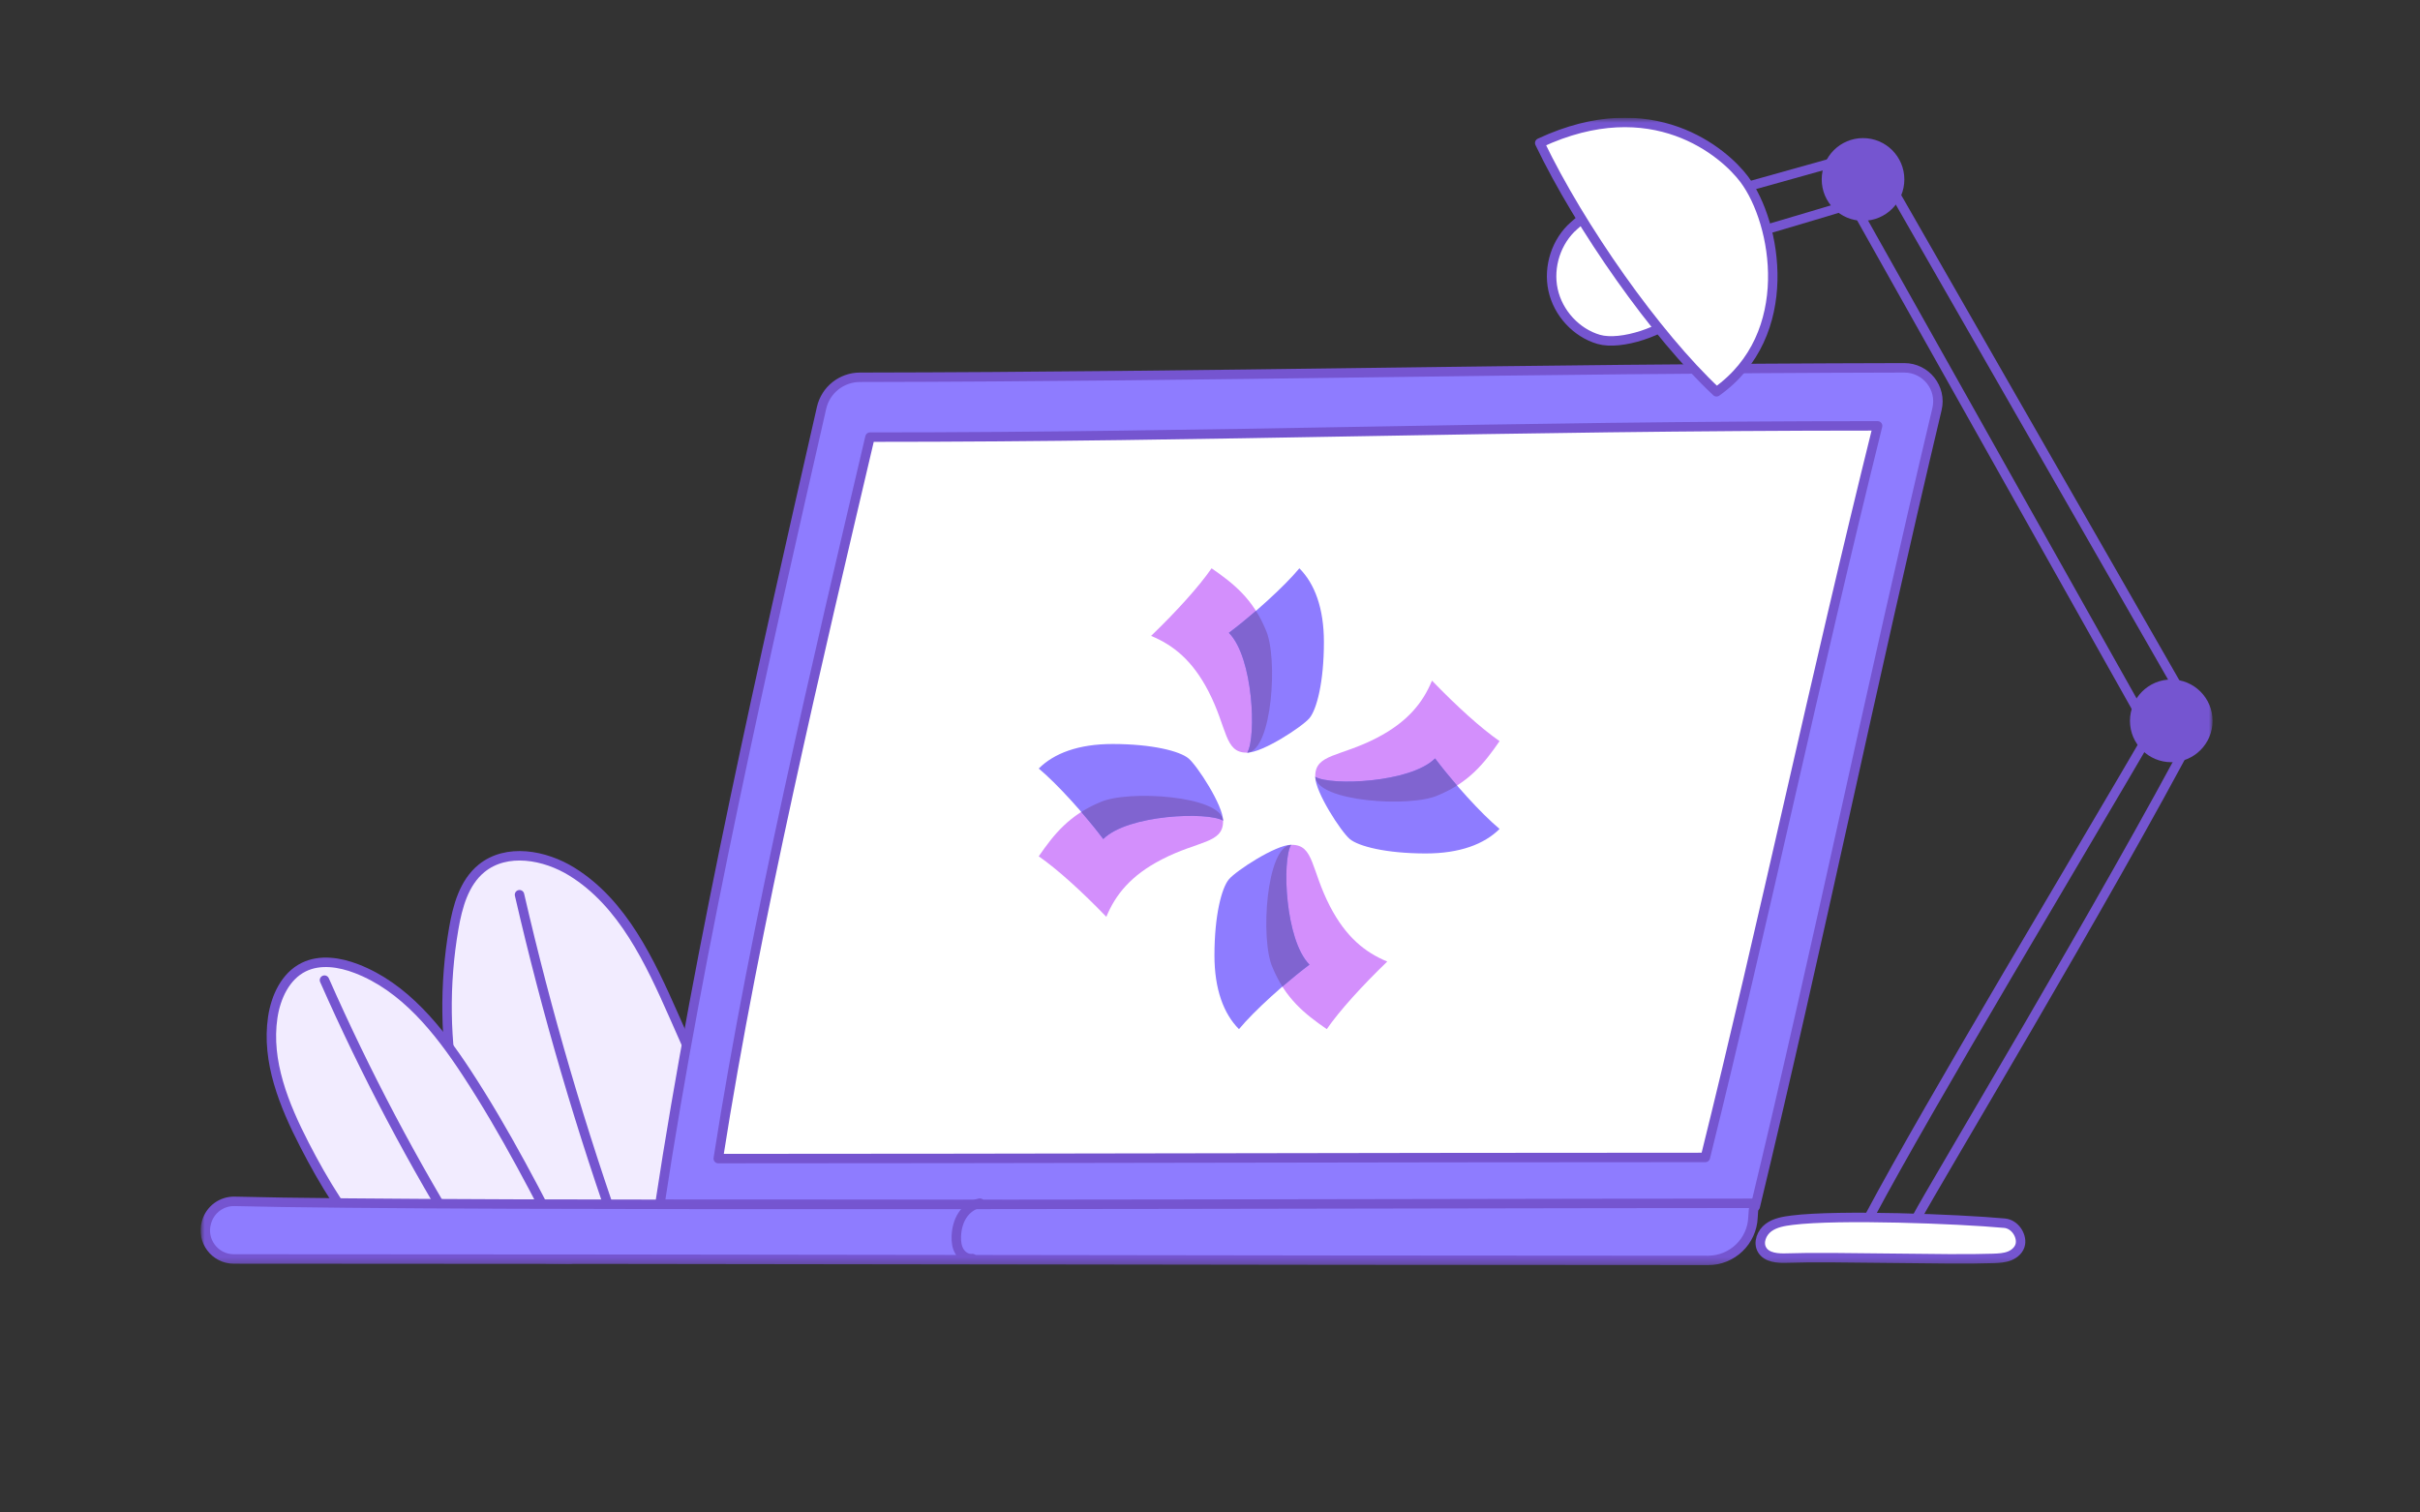 <svg width="384" height="240" viewBox="0 0 384 240" fill="none" xmlns="http://www.w3.org/2000/svg">
<rect x="0" y="0" width="384" height="240" fill="#333333" stroke="none"/>
<g clip-path="url(#clip0_5857_9803)">
<mask id="mask0_5857_9803" style="mask-type:luminance" maskUnits="userSpaceOnUse" x="31" y="18" width="321" height="183">
<path d="M351.087 18.679L31.826 18.679L31.826 200.755L351.087 200.755L351.087 18.679Z" fill="white"/>
</mask>
<g mask="url(#mask0_5857_9803)">
<path d="M123.383 198.411C117.903 186.014 112.424 173.618 106.944 161.221C103.108 152.542 98.838 143.35 90.781 138.337C86.434 135.633 80.381 134.554 76.414 137.788C73.625 140.062 72.603 143.828 71.993 147.374C68.951 165.063 72.467 183.803 82.751 199.498C96.474 200.113 111.08 198.99 123.383 198.411Z" fill="#F2ECFF" stroke="#7555D0" stroke-width="1.5" stroke-linecap="round" stroke-linejoin="round"/>
<path d="M82.435 141.974C86.774 160.807 92.216 179.385 98.724 197.582" stroke="#7555D0" stroke-width="1.5" stroke-linecap="round" stroke-linejoin="round"/>
<path d="M90.502 199.775C85.366 189.713 80.216 179.628 74.018 170.183C69.556 163.385 64.168 156.633 56.58 153.709C53.898 152.675 50.788 152.192 48.207 153.457C45.287 154.888 43.759 158.214 43.28 161.43C42.238 168.42 45.079 175.377 48.315 181.661C51.374 187.601 54.843 193.329 60 199.263C72.38 199.421 81.14 199.656 90.502 199.776V199.775Z" fill="#F2ECFF" stroke="#7555D0" stroke-width="1.5" stroke-linecap="round" stroke-linejoin="round"/>
<path d="M51.487 155.528C58.003 170.303 65.563 184.617 74.09 198.33L51.487 155.528Z" fill="#F2ECFF"/>
<path d="M51.487 155.528C58.003 170.303 65.563 184.617 74.09 198.33" stroke="#7555D0" stroke-width="1.5" stroke-linecap="round" stroke-linejoin="round"/>
<path d="M278.521 191.449C288.571 149.746 296.818 109.242 307.359 64.914C308.154 61.57 305.606 58.359 302.169 58.366C239.473 58.491 194.178 59.766 136.446 59.867C133.534 59.872 131.009 61.882 130.362 64.722C121.412 103.97 110.934 149.968 104.703 191.113C159.296 191.113 219.361 191.45 278.522 191.45L278.521 191.449Z" fill="#8E7CFF" stroke="#7555D0" stroke-width="1.5" stroke-linecap="round" stroke-linejoin="round"/>
<path d="M270.6 183.661C280.029 145.67 287.823 108.31 297.934 67.574C237.135 67.574 193.626 69.363 138.048 69.363C129.838 104.335 119.776 146.633 113.972 183.845C162.8 183.845 217.687 183.661 270.6 183.661Z" fill="white" stroke="#7555D0" stroke-width="1.5" stroke-linecap="round" stroke-linejoin="round"/>
<path d="M197.808 119.429C201.849 119.429 202.859 104.317 200.838 99.929C198.818 95.054 195.787 92.617 192.251 90.179C190.23 93.104 186.694 97.004 182.653 100.904C186.189 102.367 189.22 104.804 191.746 109.679C194.777 115.529 194.272 119.429 197.808 119.429Z" fill="#D38FFC"/>
<path d="M197.912 119.429C200.345 119.429 206.647 115.316 207.79 113.945C208.933 112.574 210.075 108.232 210.075 101.879C210.075 96.517 208.616 92.617 206.183 90.179C203.75 93.104 198.885 97.492 194.993 100.417C198.885 104.317 199.372 116.992 197.912 119.429Z" fill="#8E7CFF"/>
<path fill-rule="evenodd" clip-rule="evenodd" d="M199.296 96.93C197.84 98.188 196.357 99.392 194.994 100.417C198.884 104.315 199.372 116.979 197.915 119.426C201.867 119.162 202.842 104.278 200.839 99.929C200.376 98.811 199.859 97.821 199.296 96.93Z" fill="#8064D0"/>
<path d="M204.973 134.054C200.932 134.054 199.921 149.167 201.942 153.554C203.962 158.429 206.993 160.867 210.529 163.304C212.55 160.379 216.086 156.479 220.127 152.579C216.591 151.117 213.56 148.679 211.034 143.804C208.004 137.954 208.509 134.054 204.973 134.054Z" fill="#D38FFC"/>
<path d="M204.868 134.054C202.435 134.054 196.133 138.168 194.99 139.539C193.848 140.91 192.705 145.252 192.705 151.604C192.705 156.967 194.165 160.867 196.597 163.304C199.03 160.379 203.895 155.992 207.787 153.067C203.895 149.167 203.408 136.492 204.868 134.054Z" fill="#8E7CFF"/>
<path fill-rule="evenodd" clip-rule="evenodd" d="M204.866 134.058C200.914 134.322 199.939 149.206 201.942 153.555C202.405 154.673 202.922 155.662 203.485 156.553C204.941 155.296 206.424 154.092 207.787 153.067C203.897 149.169 203.409 136.504 204.866 134.058Z" fill="#8064D0"/>
<path d="M208.7 123.158C208.7 127.199 223.813 128.209 228.2 126.189C233.075 124.168 235.513 121.137 237.95 117.601C235.025 115.581 231.125 112.045 227.225 108.004C225.763 111.54 223.325 114.57 218.45 117.096C212.6 120.127 208.7 119.622 208.7 123.158Z" fill="#D38FFC"/>
<path d="M208.7 123.263C208.7 125.695 212.813 131.998 214.185 133.14C215.556 134.283 219.897 135.426 226.25 135.426C231.613 135.426 235.513 133.966 237.95 131.533C235.025 129.101 230.638 124.236 227.713 120.343C223.813 124.236 211.138 124.722 208.7 123.263Z" fill="#8E7CFF"/>
<path fill-rule="evenodd" clip-rule="evenodd" d="M208.705 123.265C208.969 127.217 223.853 128.191 228.201 126.189C229.319 125.725 230.309 125.209 231.2 124.645C229.942 123.189 228.738 121.707 227.714 120.343C223.816 124.234 211.151 124.722 208.705 123.265Z" fill="#8064D0"/>
<path d="M194.075 130.325C194.075 126.284 178.963 125.274 174.575 127.294C169.7 129.315 167.263 132.346 164.825 135.882C167.75 137.902 171.65 141.438 175.55 145.479C177.013 141.943 179.45 138.912 184.325 136.387C190.175 133.356 194.075 133.861 194.075 130.325Z" fill="#D38FFC"/>
<path d="M194.075 130.22C194.075 127.788 189.962 121.485 188.591 120.343C187.22 119.2 182.878 118.058 176.525 118.058C171.163 118.058 167.263 119.517 164.825 121.95C167.75 124.382 172.138 129.247 175.063 133.14C178.963 129.247 191.638 128.761 194.075 130.22Z" fill="#8E7CFF"/>
<path fill-rule="evenodd" clip-rule="evenodd" d="M194.07 130.218C193.807 126.266 178.923 125.292 174.574 127.294C173.456 127.758 172.466 128.274 171.575 128.838C172.833 130.294 174.037 131.776 175.061 133.14C178.96 129.249 191.624 128.761 194.07 130.218Z" fill="#8064D0"/>
<path d="M278.379 190.942C278.251 191.765 278.189 192.49 278.162 193.16C278.011 196.988 274.852 200.006 271.02 200.005C189.906 199.993 119.193 199.784 37.11 199.774C34.103 199.774 31.926 196.894 32.752 194.003C32.761 193.973 32.769 193.943 32.778 193.914C33.346 191.927 35.178 190.575 37.244 190.63C70.824 191.525 223.121 190.941 278.379 190.941V190.942Z" fill="#8E7CFF" stroke="#7555D0" stroke-width="1.5" stroke-linecap="round" stroke-linejoin="round"/>
<path d="M155.478 190.915C154.334 191.12 153.334 191.884 152.704 192.86C152.074 193.836 151.791 195.007 151.748 196.168C151.717 196.996 151.813 197.858 152.237 198.57C152.661 199.282 153.47 199.808 154.292 199.705" stroke="#7555D0" stroke-width="1.5" stroke-linecap="round" stroke-linejoin="round"/>
<path d="M249.775 35.799C246.971 38.233 245.636 42.307 246.433 45.993C247.23 49.679 250.126 52.819 253.679 53.851C257.232 54.883 264.143 52.491 266.687 49.775C266.046 45.418 257.408 32.716 256.3 32.147C255.405 31.687 252.918 32.955 249.775 35.799Z" fill="white" stroke="#7555D0" stroke-width="1.5" stroke-linecap="round" stroke-linejoin="round"/>
<path d="M294.173 32.529L340.172 114.385" stroke="#7555D0" stroke-width="1.5" stroke-linecap="round" stroke-linejoin="round"/>
<path d="M298.587 27.066L345.713 109.276" stroke="#7555D0" stroke-width="1.5" stroke-linecap="round" stroke-linejoin="round"/>
<path d="M341.756 115.302C330.573 134.551 306.097 175.271 296.699 192.942" stroke="#7555D0" stroke-width="1.5" stroke-linecap="round" stroke-linejoin="round"/>
<path d="M348.482 115.542C334.339 142.444 306.755 188.29 304.183 193.182" stroke="#7555D0" stroke-width="1.5" stroke-linecap="round" stroke-linejoin="round"/>
<path d="M318.082 194.097C310.687 193.419 291.767 192.698 284.399 193.619C283.073 193.785 281.688 194.001 280.615 194.799C279.542 195.597 278.92 197.165 279.601 198.317C280.354 199.59 282.125 199.686 283.601 199.631C290.67 199.368 309.191 199.948 316.259 199.685C317.151 199.652 318.063 199.614 318.891 199.281C319.719 198.948 320.46 198.255 320.597 197.373C320.816 195.958 319.676 194.243 318.082 194.097Z" fill="white" stroke="#7555D0" stroke-width="1.5" stroke-linecap="round" stroke-linejoin="round"/>
<path d="M295.621 34.286C298.828 34.286 301.427 31.684 301.427 28.475C301.427 25.266 298.828 22.664 295.621 22.664C292.414 22.664 289.815 25.266 289.815 28.475C289.815 31.684 292.414 34.286 295.621 34.286Z" fill="#7555D0" stroke="#7555D0" stroke-width="1.5" stroke-linecap="round" stroke-linejoin="round"/>
<path d="M344.533 120.196C347.74 120.196 350.339 117.594 350.339 114.385C350.339 111.176 347.74 108.574 344.533 108.574C341.326 108.574 338.727 111.176 338.727 114.385C338.727 117.594 341.326 120.196 344.533 120.196Z" fill="#7555D0" stroke="#7555D0" stroke-width="1.5" stroke-linecap="round" stroke-linejoin="round"/>
<path d="M271.396 31.251L294.91 24.674C294.91 24.674 295.02 24.663 295.076 24.664" stroke="#7555D0" stroke-width="1.5" stroke-linecap="round" stroke-linejoin="round"/>
<path d="M275.072 37.91C275.072 37.91 288.663 34.024 296.266 31.582" stroke="#7555D0" stroke-width="1.5" stroke-linecap="round" stroke-linejoin="round"/>
<path d="M272.369 62.169C262.753 53.173 250.754 36.101 244.32 22.691C262.223 14.316 273.607 24.217 276.783 28.466C281.921 35.34 285.143 53.113 272.37 62.17L272.369 62.169Z" fill="white" stroke="#7555D0" stroke-width="1.5" stroke-linecap="round" stroke-linejoin="round"/>
</g>
</g>
<defs>
<clipPath id="clip0_5857_9803">
<rect width="320" height="183" fill="white" transform="translate(31.822 18.679)"/>
</clipPath>
</defs>
</svg>

